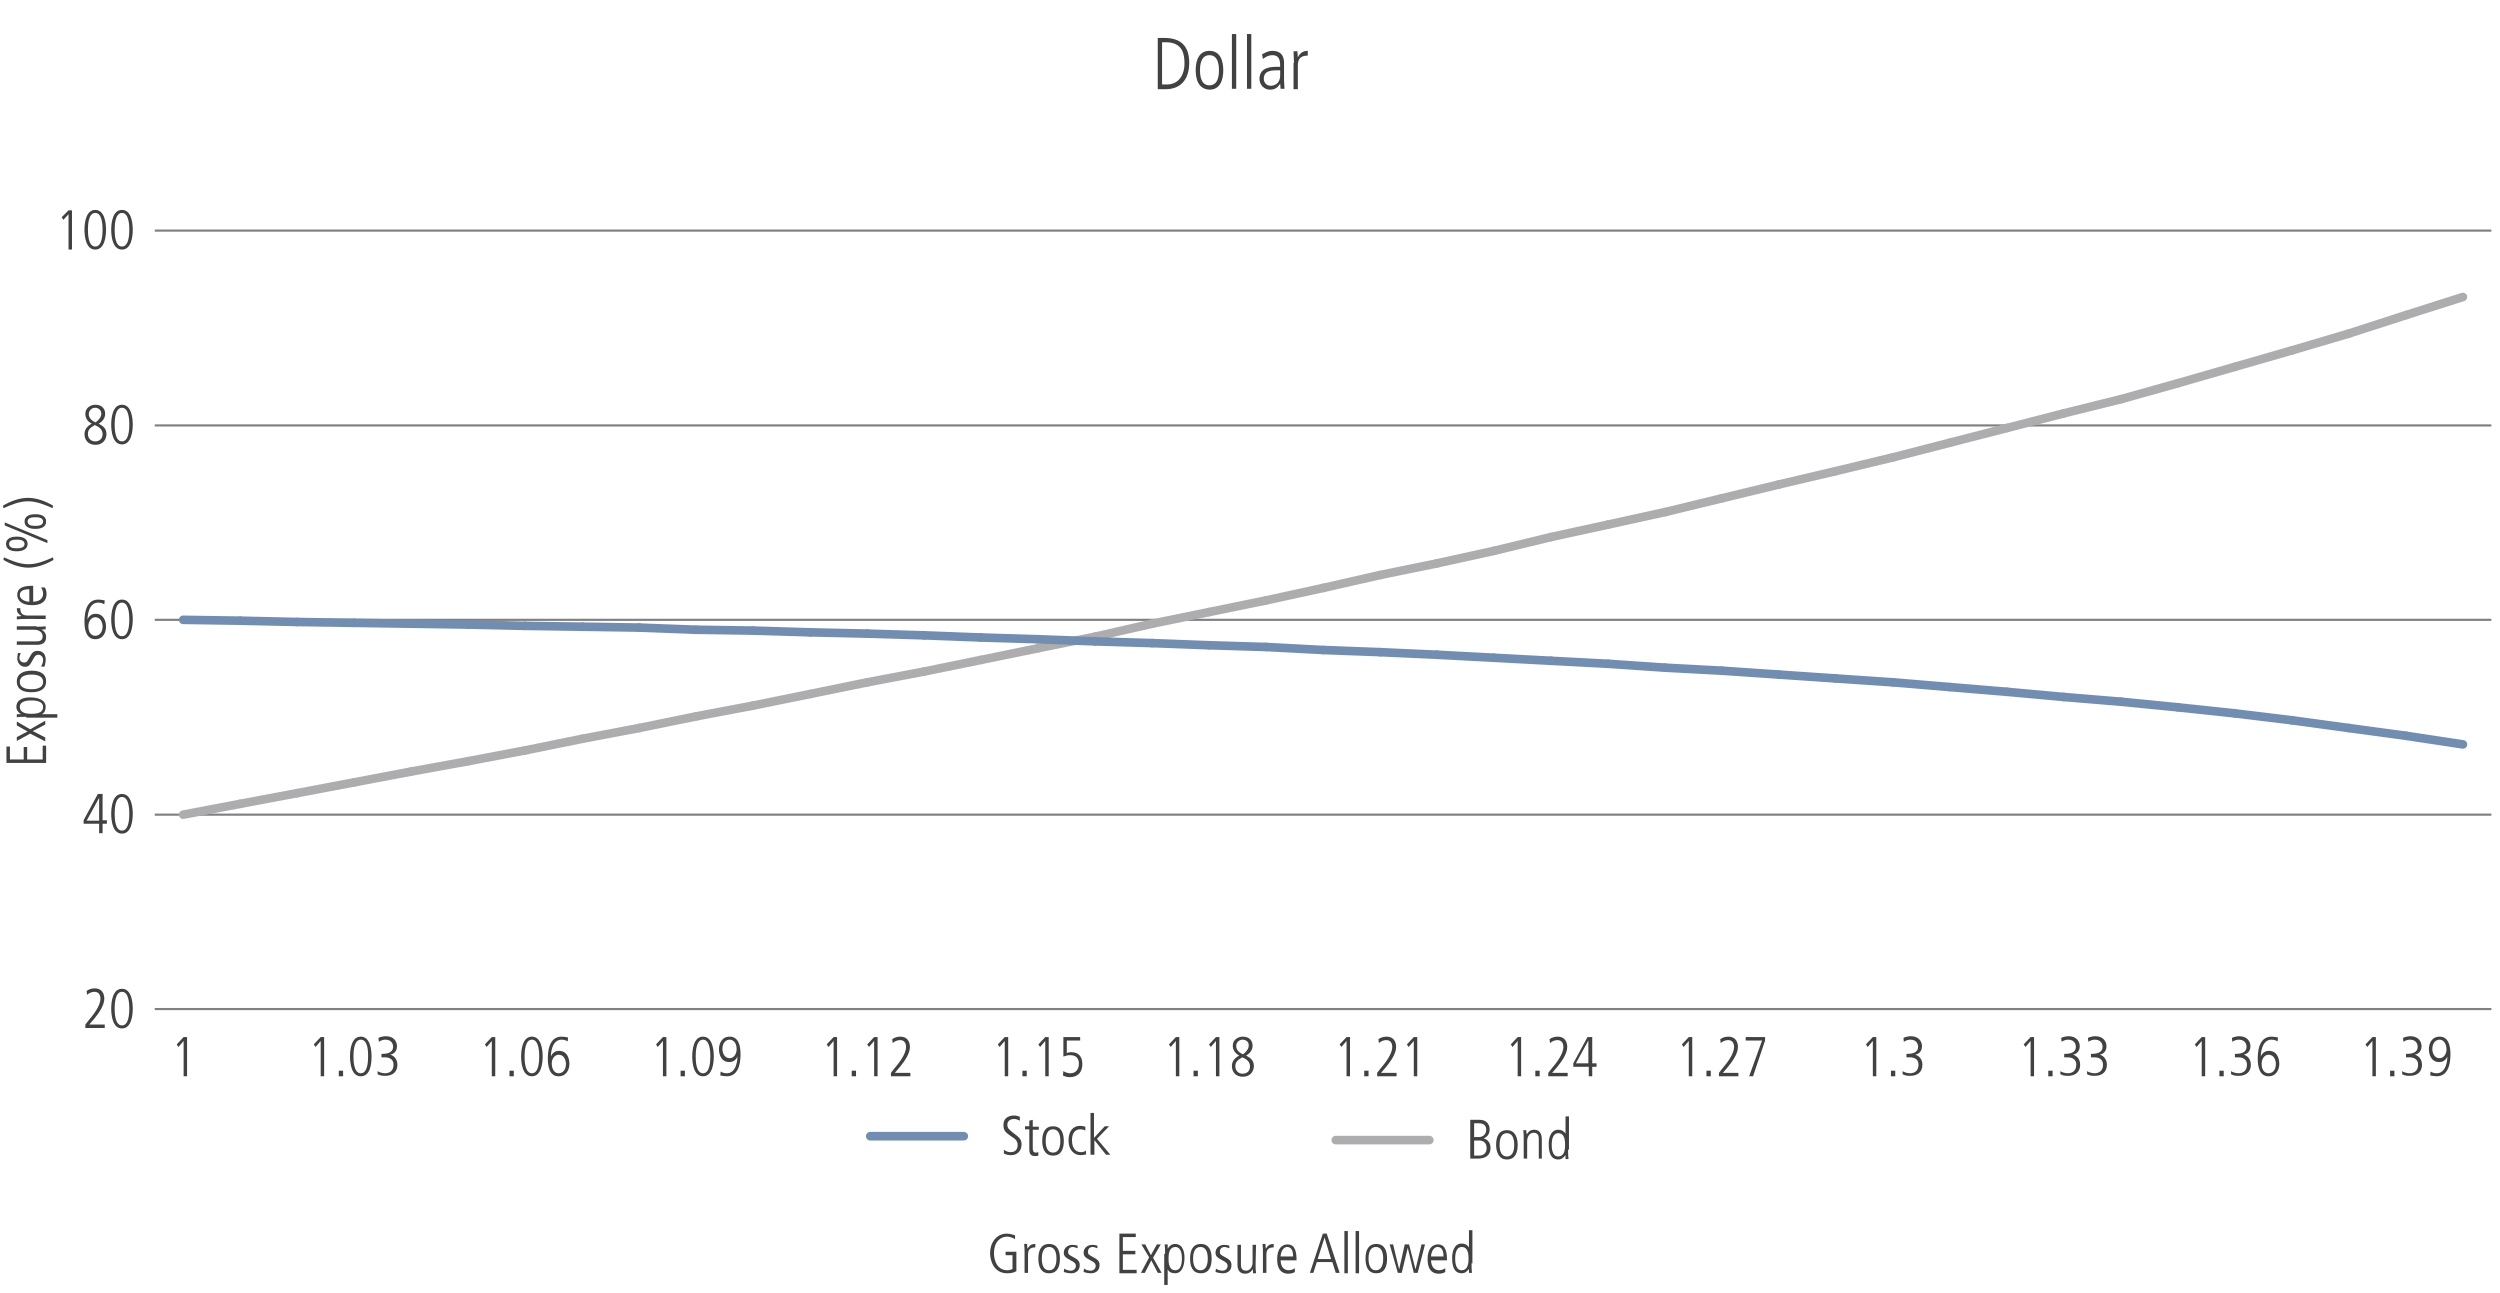 <?xml version="1.0" encoding="utf-8"?>
<!-- Generator: Adobe Illustrator 23.0.1, SVG Export Plug-In . SVG Version: 6.00 Build 0)  -->
<svg version="1.1" id="Layer_1" xmlns="http://www.w3.org/2000/svg" xmlns:xlink="http://www.w3.org/1999/xlink" x="0px" y="0px"
	 viewBox="0 0 580 300" style="enable-background:new 0 0 580 300;" xml:space="preserve">
<style type="text/css">
	.st0{fill:none;}
	.st1{enable-background:new    ;}
	.st2{fill:#414042;}
	.st3{fill:none;stroke:#808080;stroke-width:0.5;stroke-miterlimit:10;}
	.st4{fill:none;stroke:#ADADAF;stroke-width:2;stroke-linecap:round;stroke-miterlimit:10;}
	.st5{fill:none;stroke:#718DB1;stroke-width:2;stroke-linecap:round;stroke-miterlimit:10;}
</style>
<g id="Chart">
</g>
<g id="Labels">
	<g>
		<g>
			<line class="st0" x1="35.9" y1="234.1" x2="578" y2="234.1"/>
			<g>
				<g>
					<line class="st0" x1="35.9" y1="234.1" x2="35.9" y2="229.6"/>
					<line class="st0" x1="49.1" y1="234.1" x2="49.1" y2="229.6"/>
					<line class="st0" x1="62.4" y1="234.1" x2="62.4" y2="229.6"/>
					<line class="st0" x1="75.6" y1="234.1" x2="75.6" y2="229.6"/>
					<line class="st0" x1="88.8" y1="234.1" x2="88.8" y2="229.6"/>
					<line class="st0" x1="102" y1="234.1" x2="102" y2="229.6"/>
					<line class="st0" x1="115.2" y1="234.1" x2="115.2" y2="229.6"/>
					<line class="st0" x1="128.5" y1="234.1" x2="128.5" y2="229.6"/>
					<line class="st0" x1="141.7" y1="234.1" x2="141.7" y2="229.6"/>
					<line class="st0" x1="154.9" y1="234.1" x2="154.9" y2="229.6"/>
					<line class="st0" x1="168.1" y1="234.1" x2="168.1" y2="229.6"/>
					<line class="st0" x1="181.3" y1="234.1" x2="181.3" y2="229.6"/>
					<line class="st0" x1="194.6" y1="234.1" x2="194.6" y2="229.6"/>
					<line class="st0" x1="207.8" y1="234.1" x2="207.8" y2="229.6"/>
					<line class="st0" x1="221" y1="234.1" x2="221" y2="229.6"/>
					<line class="st0" x1="234.2" y1="234.1" x2="234.2" y2="229.6"/>
					<line class="st0" x1="247.5" y1="234.1" x2="247.5" y2="229.6"/>
					<line class="st0" x1="260.7" y1="234.1" x2="260.7" y2="229.6"/>
					<line class="st0" x1="273.9" y1="234.1" x2="273.9" y2="229.6"/>
					<line class="st0" x1="287.1" y1="234.1" x2="287.1" y2="229.6"/>
					<line class="st0" x1="300.3" y1="234.1" x2="300.3" y2="229.6"/>
					<line class="st0" x1="313.6" y1="234.1" x2="313.6" y2="229.6"/>
					<line class="st0" x1="326.8" y1="234.1" x2="326.8" y2="229.6"/>
					<line class="st0" x1="340" y1="234.1" x2="340" y2="229.6"/>
					<line class="st0" x1="353.2" y1="234.1" x2="353.2" y2="229.6"/>
					<line class="st0" x1="366.5" y1="234.1" x2="366.5" y2="229.6"/>
					<line class="st0" x1="379.7" y1="234.1" x2="379.7" y2="229.6"/>
					<line class="st0" x1="392.9" y1="234.1" x2="392.9" y2="229.6"/>
					<line class="st0" x1="406.1" y1="234.1" x2="406.1" y2="229.6"/>
					<line class="st0" x1="419.3" y1="234.1" x2="419.3" y2="229.6"/>
					<line class="st0" x1="432.6" y1="234.1" x2="432.6" y2="229.6"/>
					<line class="st0" x1="445.8" y1="234.1" x2="445.8" y2="229.6"/>
					<line class="st0" x1="459" y1="234.1" x2="459" y2="229.6"/>
					<line class="st0" x1="472.2" y1="234.1" x2="472.2" y2="229.6"/>
					<line class="st0" x1="485.4" y1="234.1" x2="485.4" y2="229.6"/>
					<line class="st0" x1="498.7" y1="234.1" x2="498.7" y2="229.6"/>
					<line class="st0" x1="511.9" y1="234.1" x2="511.9" y2="229.6"/>
					<line class="st0" x1="525.1" y1="234.1" x2="525.1" y2="229.6"/>
					<line class="st0" x1="538.3" y1="234.1" x2="538.3" y2="229.6"/>
					<line class="st0" x1="551.6" y1="234.1" x2="551.6" y2="229.6"/>
					<line class="st0" x1="564.8" y1="234.1" x2="564.8" y2="229.6"/>
					<line class="st0" x1="578" y1="234.1" x2="578" y2="229.6"/>
				</g>
			</g>
		</g>
		<g>
			<g>
				<g class="st1">
					<path class="st2" d="M19.8,237.7l0.7-0.9c1.1-1.3,2.8-3.4,2.8-5.1c0-0.9-0.4-1.6-1.4-1.6c-0.6,0-1.3,0.3-1.7,0.7l-0.1-0.9
						c0.4-0.3,1-0.6,1.9-0.6c1.6,0,2.2,1.2,2.2,2.4c0,1.7-1.5,3.6-2.3,4.6l-1.2,1.4h3.6v0.8h-4.5V237.7z"/>
					<path class="st2" d="M28.3,238.6c-2.2,0-2.5-3.1-2.5-4.6s0.3-4.6,2.5-4.6s2.5,3.1,2.5,4.6S30.5,238.6,28.3,238.6z M28.3,230.1
						c-1.6,0-1.7,2.8-1.7,3.9s0.1,3.9,1.7,3.9s1.7-2.8,1.7-3.9S29.9,230.1,28.3,230.1z"/>
				</g>
				<g class="st1">
					<path class="st2" d="M22.7,184.2h1.1v6.1h1v0.8h-1v2.2H23v-2.2h-3.6v-0.8L22.7,184.2z M20.1,190.4H23v-5.3h0L20.1,190.4z"/>
					<path class="st2" d="M28.3,193.4c-2.2,0-2.5-3.1-2.5-4.6s0.3-4.6,2.5-4.6s2.5,3.1,2.5,4.6S30.5,193.4,28.3,193.4z M28.3,184.9
						c-1.6,0-1.7,2.8-1.7,3.9s0.1,3.9,1.7,3.9s1.7-2.8,1.7-3.9S29.9,184.9,28.3,184.9z"/>
				</g>
				<g class="st1">
					<path class="st2" d="M24.2,140.2c-0.2-0.1-0.6-0.4-1.4-0.4c-2.4,0-2.5,3.5-2.5,3.9h0c0.5-1.2,1.5-1.3,1.9-1.3
						c1.9,0,2.4,1.8,2.4,3c0,1.2-0.6,2.9-2.5,2.9c-2.2,0-2.5-2.5-2.5-4c0-1.1,0-5.2,3.2-5.2c0.5,0,1,0.1,1.5,0.2L24.2,140.2z
						 M22.1,147.5c0.7,0,1.7-0.5,1.7-2.2c0-0.6-0.3-2.1-1.7-2.1c-0.9,0-1.6,0.9-1.6,2.1C20.5,147.1,21.5,147.5,22.1,147.5z"/>
					<path class="st2" d="M28.3,148.3c-2.2,0-2.5-3.1-2.5-4.6s0.3-4.6,2.5-4.6s2.5,3.1,2.5,4.6S30.5,148.3,28.3,148.3z M28.3,139.8
						c-1.6,0-1.7,2.8-1.7,3.9s0.1,3.9,1.7,3.9s1.7-2.8,1.7-3.9S29.9,139.8,28.3,139.8z"/>
				</g>
				<g class="st1">
					<path class="st2" d="M19.8,96c0-1.5,1.4-2.1,2.3-2.1c1.8,0,2.3,1.2,2.3,2.1c0,1.3-1,2-1.5,2.3c0.7,0.4,1.8,0.9,1.8,2.4
						c0,1-0.6,2.5-2.6,2.5c-1.6,0-2.5-1.1-2.5-2.5c0-1.6,1.5-2.3,1.7-2.4C20.3,97.8,19.8,97,19.8,96z M22,98.6l-0.3,0.2
						c-1.3,0.7-1.3,1.5-1.3,1.9c0,0.9,0.6,1.7,1.7,1.7c0.6,0,1.7-0.3,1.7-1.7C23.8,99.5,22.8,99,22,98.6z M22.1,94.6
						c-0.8,0-1.5,0.6-1.5,1.5c0,0.8,0.6,1.5,1.6,1.9c0.9-0.7,1.3-1.4,1.3-2C23.5,95.1,22.8,94.6,22.1,94.6z"/>
					<path class="st2" d="M28.3,103.1c-2.2,0-2.5-3.1-2.5-4.6s0.3-4.6,2.5-4.6s2.5,3.1,2.5,4.6S30.5,103.1,28.3,103.1z M28.3,94.6
						c-1.6,0-1.7,2.8-1.7,3.9s0.1,3.9,1.7,3.9s1.7-2.8,1.7-3.9S29.9,94.6,28.3,94.6z"/>
				</g>
				<g class="st1">
					<path class="st2" d="M15.9,48.8h0.8v9.1h-0.8v-8.2L14.7,51l-0.4-0.6L15.9,48.8z"/>
					<path class="st2" d="M22.1,57.9c-2.2,0-2.5-3.1-2.5-4.6s0.3-4.6,2.5-4.6s2.5,3.1,2.5,4.6S24.3,57.9,22.1,57.9z M22.1,49.4
						c-1.6,0-1.7,2.8-1.7,3.9s0.1,3.9,1.7,3.9s1.7-2.8,1.7-3.9S23.7,49.4,22.1,49.4z"/>
					<path class="st2" d="M28.3,57.9c-2.2,0-2.5-3.1-2.5-4.6s0.3-4.6,2.5-4.6s2.5,3.1,2.5,4.6S30.5,57.9,28.3,57.9z M28.3,49.4
						c-1.6,0-1.7,2.8-1.7,3.9s0.1,3.9,1.7,3.9s1.7-2.8,1.7-3.9S29.9,49.4,28.3,49.4z"/>
				</g>
			</g>
			<line class="st0" x1="35.9" y1="234.1" x2="35.9" y2="53.5"/>
			<g>
				<g>
					<line class="st3" x1="35.9" y1="234.1" x2="578" y2="234.1"/>
					<line class="st3" x1="35.9" y1="189" x2="578" y2="189"/>
					<line class="st3" x1="35.9" y1="143.8" x2="578" y2="143.8"/>
					<line class="st3" x1="35.9" y1="98.7" x2="578" y2="98.7"/>
					<line class="st3" x1="35.9" y1="53.5" x2="578" y2="53.5"/>
				</g>
			</g>
		</g>
		<g>
			<g>
				<line class="st4" x1="309.9" y1="264.5" x2="331.6" y2="264.5"/>
				<g>
					<line class="st4" x1="55.7" y1="186.5" x2="42.5" y2="189"/>
					<line class="st4" x1="69" y1="184" x2="55.7" y2="186.5"/>
					<line class="st4" x1="82.2" y1="181.5" x2="69" y2="184"/>
					<line class="st4" x1="95.4" y1="179" x2="82.2" y2="181.5"/>
					<line class="st4" x1="108.6" y1="176.6" x2="95.4" y2="179"/>
					<line class="st4" x1="121.8" y1="174.1" x2="108.6" y2="176.6"/>
					<line class="st4" x1="135.1" y1="171.4" x2="121.8" y2="174.1"/>
					<line class="st4" x1="148.3" y1="168.9" x2="135.1" y2="171.4"/>
					<line class="st4" x1="161.5" y1="166.2" x2="148.3" y2="168.9"/>
					<line class="st4" x1="174.7" y1="163.7" x2="161.5" y2="166.2"/>
					<line class="st4" x1="188" y1="161" x2="174.7" y2="163.7"/>
					<line class="st4" x1="201.2" y1="158.3" x2="188" y2="161"/>
					<line class="st4" x1="214.4" y1="155.8" x2="201.2" y2="158.3"/>
					<line class="st4" x1="227.6" y1="153.1" x2="214.4" y2="155.8"/>
					<line class="st4" x1="240.8" y1="150.4" x2="227.6" y2="153.1"/>
					<line class="st4" x1="254.1" y1="147.7" x2="240.8" y2="150.4"/>
					<line class="st4" x1="267.3" y1="144.7" x2="254.1" y2="147.7"/>
					<line class="st4" x1="280.5" y1="142" x2="267.3" y2="144.7"/>
					<line class="st4" x1="293.7" y1="139.3" x2="280.5" y2="142"/>
					<line class="st4" x1="307" y1="136.4" x2="293.7" y2="139.3"/>
					<line class="st4" x1="320.2" y1="133.4" x2="307" y2="136.4"/>
					<line class="st4" x1="333.4" y1="130.7" x2="320.2" y2="133.4"/>
					<line class="st4" x1="346.6" y1="127.8" x2="333.4" y2="130.7"/>
					<line class="st4" x1="359.8" y1="124.6" x2="346.6" y2="127.8"/>
					<line class="st4" x1="373.1" y1="121.7" x2="359.8" y2="124.6"/>
					<line class="st4" x1="386.3" y1="118.8" x2="373.1" y2="121.7"/>
					<line class="st4" x1="399.5" y1="115.6" x2="386.3" y2="118.8"/>
					<line class="st4" x1="412.7" y1="112.4" x2="399.5" y2="115.6"/>
					<line class="st4" x1="425.9" y1="109.3" x2="412.7" y2="112.4"/>
					<line class="st4" x1="439.2" y1="106.1" x2="425.9" y2="109.3"/>
					<line class="st4" x1="452.4" y1="102.7" x2="439.2" y2="106.1"/>
					<line class="st4" x1="465.6" y1="99.3" x2="452.4" y2="102.7"/>
					<line class="st4" x1="478.8" y1="95.9" x2="465.6" y2="99.3"/>
					<line class="st4" x1="492.1" y1="92.6" x2="478.8" y2="95.9"/>
					<line class="st4" x1="505.3" y1="88.9" x2="492.1" y2="92.6"/>
					<line class="st4" x1="518.5" y1="85.1" x2="505.3" y2="88.9"/>
					<line class="st4" x1="531.7" y1="81.3" x2="518.5" y2="85.1"/>
					<line class="st4" x1="544.9" y1="77.4" x2="531.7" y2="81.3"/>
					<line class="st4" x1="558.2" y1="73.1" x2="544.9" y2="77.4"/>
					<line class="st4" x1="571.4" y1="68.9" x2="558.2" y2="73.1"/>
				</g>
			</g>
			<g>
				<line class="st5" x1="201.9" y1="263.6" x2="223.6" y2="263.6"/>
				<g>
					<line class="st5" x1="55.7" y1="144" x2="42.5" y2="143.8"/>
					<line class="st5" x1="69" y1="144.3" x2="55.7" y2="144"/>
					<line class="st5" x1="82.2" y1="144.5" x2="69" y2="144.3"/>
					<line class="st5" x1="95.4" y1="144.7" x2="82.2" y2="144.5"/>
					<line class="st5" x1="108.6" y1="144.9" x2="95.4" y2="144.7"/>
					<line class="st5" x1="121.8" y1="145.2" x2="108.6" y2="144.9"/>
					<line class="st5" x1="135.1" y1="145.4" x2="121.8" y2="145.2"/>
					<line class="st5" x1="148.3" y1="145.6" x2="135.1" y2="145.4"/>
					<line class="st5" x1="161.5" y1="146.1" x2="148.3" y2="145.6"/>
					<line class="st5" x1="174.7" y1="146.3" x2="161.5" y2="146.1"/>
					<line class="st5" x1="188" y1="146.7" x2="174.7" y2="146.3"/>
					<line class="st5" x1="201.2" y1="147" x2="188" y2="146.7"/>
					<line class="st5" x1="214.4" y1="147.4" x2="201.2" y2="147"/>
					<line class="st5" x1="227.6" y1="147.9" x2="214.4" y2="147.4"/>
					<line class="st5" x1="240.8" y1="148.3" x2="227.6" y2="147.9"/>
					<line class="st5" x1="254.1" y1="148.8" x2="240.8" y2="148.3"/>
					<line class="st5" x1="267.3" y1="149.2" x2="254.1" y2="148.8"/>
					<line class="st5" x1="280.5" y1="149.7" x2="267.3" y2="149.2"/>
					<line class="st5" x1="293.7" y1="150.1" x2="280.5" y2="149.7"/>
					<line class="st5" x1="307" y1="150.8" x2="293.7" y2="150.1"/>
					<line class="st5" x1="320.2" y1="151.3" x2="307" y2="150.8"/>
					<line class="st5" x1="333.4" y1="151.9" x2="320.2" y2="151.3"/>
					<line class="st5" x1="346.6" y1="152.6" x2="333.4" y2="151.9"/>
					<line class="st5" x1="359.8" y1="153.3" x2="346.6" y2="152.6"/>
					<line class="st5" x1="373.1" y1="154" x2="359.8" y2="153.3"/>
					<line class="st5" x1="386.3" y1="154.9" x2="373.1" y2="154"/>
					<line class="st5" x1="399.5" y1="155.6" x2="386.3" y2="154.9"/>
					<line class="st5" x1="412.7" y1="156.5" x2="399.5" y2="155.6"/>
					<line class="st5" x1="425.9" y1="157.4" x2="412.7" y2="156.5"/>
					<line class="st5" x1="439.2" y1="158.3" x2="425.9" y2="157.4"/>
					<line class="st5" x1="452.4" y1="159.4" x2="439.2" y2="158.3"/>
					<line class="st5" x1="465.6" y1="160.5" x2="452.4" y2="159.4"/>
					<line class="st5" x1="478.8" y1="161.7" x2="465.6" y2="160.5"/>
					<line class="st5" x1="492.1" y1="162.8" x2="478.8" y2="161.7"/>
					<line class="st5" x1="505.3" y1="164.1" x2="492.1" y2="162.8"/>
					<line class="st5" x1="518.5" y1="165.5" x2="505.3" y2="164.1"/>
					<line class="st5" x1="531.7" y1="167.1" x2="518.5" y2="165.5"/>
					<line class="st5" x1="544.9" y1="168.9" x2="531.7" y2="167.1"/>
					<line class="st5" x1="558.2" y1="170.7" x2="544.9" y2="168.9"/>
					<line class="st5" x1="571.4" y1="172.7" x2="558.2" y2="170.7"/>
				</g>
			</g>
		</g>
		<g>
			<g class="st1">
				<path class="st2" d="M341.2,259.8h2.1c1.6,0,2.3,1.1,2.3,2.2c0,1.4-0.9,1.9-1.4,2.1v0c0.8,0.2,1.6,0.9,1.6,2.2
					c0,2.5-2.4,2.5-3.1,2.5h-1.6V259.8z M342,263.8h1.1c0.9,0,1.7-0.6,1.7-1.7c0-0.9-0.5-1.5-1.7-1.5H342V263.8z M342,268.1h1.1
					c1.8,0,1.8-1.5,1.8-1.7c0-1.1-0.6-1.8-1.7-1.8H342V268.1z"/>
				<path class="st2" d="M347.1,265.6c0-1.7,0.5-3.4,2.5-3.4c1.9,0,2.5,1.7,2.5,3.4s-0.5,3.4-2.5,3.4
					C347.7,269,347.1,267.2,347.1,265.6z M351.3,265.6c0-0.5,0-2.7-1.7-2.7c-1.7,0-1.7,2.2-1.7,2.7c0,0.5,0,2.7,1.7,2.7
					C351.3,268.3,351.3,266.1,351.3,265.6z"/>
				<path class="st2" d="M353.5,264.3c0-0.7,0-1.4-0.1-2.1h0.7c0,0.3,0,0.5,0.1,1h0c0.2-0.3,0.6-1.1,1.7-1.1c1.8,0,1.8,1.8,1.8,2.3
					v4.4H357v-4.5c0-0.5,0-1.5-1.2-1.5c-0.9,0-1.5,0.9-1.5,1.9v4.1h-0.8V264.3z"/>
				<path class="st2" d="M363.8,266.7c0,1,0,1.6,0.1,2.2h-0.7V268h0c-0.5,0.6-0.9,1-1.7,1c-2.2,0-2.2-2.7-2.2-3.7
					c0-1.3,0.5-3.2,2.2-3.2c0.8,0,1.3,0.3,1.7,0.9h0v-4h0.8V266.7z M361.5,268.3c1.3,0,1.6-1.3,1.6-2.6c0-0.9,0-2.8-1.6-2.8
					c-1.1,0-1.5,1.2-1.5,2.7C360,266.1,360,268.3,361.5,268.3z"/>
			</g>
			<g class="st1">
				<path class="st2" d="M232.9,266.7c0.6,0.6,1.4,0.6,1.6,0.6c1.5,0,1.6-1.3,1.6-1.6c0-1.1-0.6-1.5-1.7-2.2
					c-1.3-0.9-1.6-1.4-1.6-2.5c0-2,1.8-2.2,2.4-2.2c0.7,0,1.2,0.2,1.4,0.3l0,0.9c-0.4-0.2-0.8-0.4-1.4-0.4c-0.5,0-1.5,0.3-1.5,1.3
					c0,0.9,0.5,1.2,1.2,1.8c1.6,1.2,2.1,1.6,2.1,2.8c0,1.5-1,2.5-2.4,2.5c-0.6,0-1.2-0.1-1.7-0.4L232.9,266.7z"/>
				<path class="st2" d="M239.6,259.8v1.6h1.4v0.7h-1.4v4.3c0,0.5,0.1,1,0.7,1c0.4,0,0.5-0.1,0.6-0.1v0.8c-0.2,0.1-0.5,0.1-0.9,0.1
					c-1,0-1.2-0.8-1.2-1.5V262h-1v-0.7h1V260L239.6,259.8z"/>
				<path class="st2" d="M241.8,264.7c0-1.7,0.5-3.4,2.5-3.4s2.5,1.7,2.5,3.4s-0.5,3.4-2.5,3.4S241.8,266.3,241.8,264.7z M246,264.7
					c0-0.5,0-2.7-1.7-2.7s-1.7,2.2-1.7,2.7c0,0.5,0,2.7,1.7,2.7S246,265.2,246,264.7z"/>
				<path class="st2" d="M251.8,262.3c-0.3-0.2-0.8-0.3-1.2-0.3c-1,0-1.9,0.7-1.9,2.5c0,2.4,1.3,2.8,2.1,2.8c0.3,0,0.9-0.1,1.1-0.4
					l0.1,0.9c-0.3,0.1-0.8,0.2-1.3,0.2c-1.4,0-2.8-1.1-2.8-3.4c0-2,0.9-3.4,2.7-3.4c0.5,0,0.9,0.1,1.2,0.2L251.8,262.3z"/>
				<path class="st2" d="M253,258.2h0.8v5.8l2.5-2.7h1l-2.8,2.9l3.1,3.7h-1l-2.7-3.4h0v3.4H253V258.2z"/>
			</g>
		</g>
		<g>
			<g class="st1">
				<path class="st2" d="M550.4,240.6h0.8v9.1h-0.8v-8.2l-1.2,1.4l-0.4-0.6L550.4,240.6z"/>
				<path class="st2" d="M554.5,248.4h1v1.3h-1V248.4z"/>
				<path class="st2" d="M557.3,248.5c0.2,0.2,1.1,0.5,1.7,0.5c1,0,2-0.5,2-2c0-1.2-0.9-1.7-2-1.7h-0.8v-0.8c1.3,0,2.7-0.2,2.7-1.7
					c0-0.2-0.1-1.6-1.8-1.6c-0.4,0-0.9,0.1-1.5,0.5l-0.1-0.9c0.3-0.2,1.2-0.4,1.7-0.4c2,0,2.6,1.4,2.6,2.3c0,1.1-0.6,1.8-1.6,2v0
					c0.7,0.1,1.7,0.9,1.7,2.3c0,1.7-1.1,2.6-2.9,2.6c-0.9,0-1.4-0.2-1.7-0.4L557.3,248.5z"/>
				<path class="st2" d="M563.9,248.6c0.2,0.1,0.6,0.4,1.4,0.4c2.4,0,2.5-3.5,2.5-3.9h0c-0.5,1.2-1.5,1.3-1.9,1.3
					c-1.9,0-2.4-1.8-2.4-3c0-1.2,0.6-2.9,2.5-2.9c2.2,0,2.5,2.5,2.5,4c0,1.1,0,5.2-3.2,5.2c-0.5,0-1-0.1-1.5-0.2L563.9,248.6z
					 M566,241.2c-0.7,0-1.7,0.5-1.7,2.2c0,0.6,0.3,2.1,1.7,2.1c0.9,0,1.6-0.9,1.6-2.1C567.5,241.7,566.6,241.2,566,241.2z"/>
			</g>
			<g class="st1">
				<path class="st2" d="M510.8,240.6h0.8v9.1h-0.8v-8.2l-1.2,1.4l-0.4-0.6L510.8,240.6z"/>
				<path class="st2" d="M514.9,248.4h1v1.3h-1V248.4z"/>
				<path class="st2" d="M517.6,248.5c0.2,0.2,1.1,0.5,1.7,0.5c1,0,2-0.5,2-2c0-1.2-0.9-1.7-2-1.7h-0.8v-0.8c1.3,0,2.7-0.2,2.7-1.7
					c0-0.2-0.1-1.6-1.8-1.6c-0.4,0-0.9,0.1-1.5,0.5l-0.1-0.9c0.3-0.2,1.2-0.4,1.7-0.4c2,0,2.6,1.4,2.6,2.3c0,1.1-0.6,1.8-1.6,2v0
					c0.7,0.1,1.7,0.9,1.7,2.3c0,1.7-1.1,2.6-2.9,2.6c-0.9,0-1.4-0.2-1.7-0.4L517.6,248.5z"/>
				<path class="st2" d="M528.4,241.6c-0.2-0.1-0.6-0.4-1.4-0.4c-2.4,0-2.5,3.5-2.5,3.9h0c0.5-1.2,1.5-1.3,1.9-1.3
					c1.9,0,2.4,1.8,2.4,3c0,1.2-0.6,2.9-2.5,2.9c-2.2,0-2.5-2.5-2.5-4c0-1.1,0-5.2,3.2-5.2c0.5,0,1,0.1,1.5,0.2L528.4,241.6z
					 M526.3,249c0.7,0,1.7-0.5,1.7-2.2c0-0.6-0.3-2.1-1.7-2.1c-0.9,0-1.6,0.9-1.6,2.1C524.7,248.6,525.7,249,526.3,249z"/>
			</g>
			<g class="st1">
				<path class="st2" d="M471.1,240.6h0.8v9.1h-0.8v-8.2l-1.2,1.4l-0.4-0.6L471.1,240.6z"/>
				<path class="st2" d="M475.2,248.4h1v1.3h-1V248.4z"/>
				<path class="st2" d="M478,248.5c0.2,0.2,1.1,0.5,1.7,0.5c1,0,2-0.5,2-2c0-1.2-0.9-1.7-2-1.7h-0.8v-0.8c1.3,0,2.7-0.2,2.7-1.7
					c0-0.2-0.1-1.6-1.8-1.6c-0.4,0-0.9,0.1-1.5,0.5l-0.1-0.9c0.3-0.2,1.2-0.4,1.7-0.4c2,0,2.6,1.4,2.6,2.3c0,1.1-0.6,1.8-1.6,2v0
					c0.7,0.1,1.7,0.9,1.7,2.3c0,1.7-1.1,2.6-2.9,2.6c-0.9,0-1.4-0.2-1.7-0.4L478,248.5z"/>
				<path class="st2" d="M484.2,248.5c0.2,0.2,1.1,0.5,1.7,0.5c1,0,2-0.5,2-2c0-1.2-0.9-1.7-2-1.7h-0.8v-0.8c1.3,0,2.7-0.2,2.7-1.7
					c0-0.2-0.1-1.6-1.8-1.6c-0.4,0-0.9,0.1-1.5,0.5l-0.1-0.9c0.3-0.2,1.2-0.4,1.7-0.4c2,0,2.6,1.4,2.6,2.3c0,1.1-0.6,1.8-1.6,2v0
					c0.7,0.1,1.7,0.9,1.7,2.3c0,1.7-1.1,2.6-2.9,2.6c-0.9,0-1.4-0.2-1.7-0.4L484.2,248.5z"/>
			</g>
			<g class="st1">
				<path class="st2" d="M434.5,240.6h0.8v9.1h-0.8v-8.2l-1.2,1.4l-0.4-0.6L434.5,240.6z"/>
				<path class="st2" d="M438.7,248.4h1v1.3h-1V248.4z"/>
				<path class="st2" d="M441.4,248.5c0.2,0.2,1.1,0.5,1.7,0.5c1,0,2-0.5,2-2c0-1.2-0.9-1.7-2-1.7h-0.8v-0.8c1.3,0,2.7-0.2,2.7-1.7
					c0-0.2-0.1-1.6-1.8-1.6c-0.4,0-0.9,0.1-1.5,0.5l-0.1-0.9c0.3-0.2,1.2-0.4,1.7-0.4c2,0,2.6,1.4,2.6,2.3c0,1.1-0.6,1.8-1.6,2v0
					c0.7,0.1,1.7,0.9,1.7,2.3c0,1.7-1.1,2.6-2.9,2.6c-0.9,0-1.4-0.2-1.7-0.4L441.4,248.5z"/>
			</g>
			<g class="st1">
				<path class="st2" d="M391.8,240.6h0.8v9.1h-0.8v-8.2l-1.2,1.4l-0.4-0.6L391.8,240.6z"/>
				<path class="st2" d="M395.9,248.4h1v1.3h-1V248.4z"/>
				<path class="st2" d="M398.8,248.9l0.7-0.9c1.1-1.3,2.8-3.4,2.8-5.1c0-0.9-0.4-1.6-1.4-1.6c-0.6,0-1.3,0.3-1.7,0.7l-0.1-0.9
					c0.4-0.3,1-0.6,1.9-0.6c1.6,0,2.2,1.2,2.2,2.4c0,1.7-1.5,3.6-2.3,4.6l-1.2,1.4h3.6v0.8h-4.5V248.9z"/>
				<path class="st2" d="M405,240.6h4.5v0.8l-2.8,8.3h-0.9l3-8.3H405V240.6z"/>
			</g>
			<g class="st1">
				<path class="st2" d="M352.1,240.6h0.8v9.1h-0.8v-8.2l-1.2,1.4l-0.4-0.6L352.1,240.6z"/>
				<path class="st2" d="M356.2,248.4h1v1.3h-1V248.4z"/>
				<path class="st2" d="M359.2,248.9l0.7-0.9c1.1-1.3,2.8-3.4,2.8-5.1c0-0.9-0.4-1.6-1.4-1.6c-0.6,0-1.3,0.3-1.7,0.7l-0.1-0.9
					c0.4-0.3,1-0.6,1.9-0.6c1.6,0,2.2,1.2,2.2,2.4c0,1.7-1.5,3.6-2.3,4.6l-1.2,1.4h3.6v0.8h-4.5V248.9z"/>
				<path class="st2" d="M368.3,240.6h1.1v6.1h1v0.8h-1v2.2h-0.8v-2.2h-3.6v-0.8L368.3,240.6z M365.6,246.7h2.9v-5.3h0L365.6,246.7z
					"/>
			</g>
			<g class="st1">
				<path class="st2" d="M312.4,240.6h0.8v9.1h-0.8v-8.2l-1.2,1.4l-0.4-0.6L312.4,240.6z"/>
				<path class="st2" d="M316.5,248.4h1v1.3h-1V248.4z"/>
				<path class="st2" d="M319.5,248.9l0.7-0.9c1.1-1.3,2.8-3.4,2.8-5.1c0-0.9-0.4-1.6-1.4-1.6c-0.6,0-1.3,0.3-1.7,0.7l-0.1-0.9
					c0.4-0.3,1-0.6,1.9-0.6c1.6,0,2.2,1.2,2.2,2.4c0,1.7-1.5,3.6-2.3,4.6l-1.2,1.4h3.6v0.8h-4.5V248.9z"/>
				<path class="st2" d="M328,240.6h0.8v9.1H328v-8.2l-1.2,1.4l-0.4-0.6L328,240.6z"/>
			</g>
			<g class="st1">
				<path class="st2" d="M272.8,240.6h0.8v9.1h-0.8v-8.2l-1.2,1.4l-0.4-0.6L272.8,240.6z"/>
				<path class="st2" d="M276.9,248.4h1v1.3h-1V248.4z"/>
				<path class="st2" d="M282.1,240.6h0.8v9.1h-0.8v-8.2l-1.2,1.4l-0.4-0.6L282.1,240.6z"/>
				<path class="st2" d="M286,242.6c0-1.5,1.4-2.1,2.3-2.1c1.8,0,2.3,1.2,2.3,2.1c0,1.3-1,2-1.5,2.3c0.7,0.4,1.8,0.9,1.8,2.4
					c0,1-0.6,2.5-2.6,2.5c-1.6,0-2.5-1.1-2.5-2.5c0-1.6,1.5-2.3,1.7-2.4C286.6,244.4,286,243.6,286,242.6z M288.2,245.3l-0.3,0.2
					c-1.3,0.7-1.3,1.5-1.3,1.9c0,0.9,0.6,1.7,1.7,1.7c0.6,0,1.7-0.3,1.7-1.7C290,246.2,289,245.6,288.2,245.3z M288.3,241.2
					c-0.8,0-1.5,0.6-1.5,1.5c0,0.8,0.6,1.5,1.6,1.9c0.9-0.7,1.3-1.4,1.3-2C289.8,241.8,289.1,241.2,288.3,241.2z"/>
			</g>
			<g class="st1">
				<path class="st2" d="M233.1,240.6h0.8v9.1h-0.8v-8.2l-1.2,1.4l-0.4-0.6L233.1,240.6z"/>
				<path class="st2" d="M237.2,248.4h1v1.3h-1V248.4z"/>
				<path class="st2" d="M242.5,240.6h0.8v9.1h-0.8v-8.2l-1.2,1.4l-0.4-0.6L242.5,240.6z"/>
				<path class="st2" d="M246.7,248.5c0.6,0.4,1.3,0.5,1.6,0.5c1.5,0,2-1.2,2-2.2c0-1.1-0.5-2-2-2c-0.7,0-0.9,0.1-1.5,0.3
					c0,0,0,0-0.1,0v-4.5h3.9v0.8h-3.1v2.9c0.2-0.1,0.6-0.2,1-0.2c2,0,2.6,1.3,2.6,2.8c0,1.7-0.9,3-2.9,3c-0.8,0-1.2-0.2-1.6-0.4
					L246.7,248.5z"/>
			</g>
			<g class="st1">
				<path class="st2" d="M193.4,240.6h0.8v9.1h-0.8v-8.2l-1.2,1.4l-0.4-0.6L193.4,240.6z"/>
				<path class="st2" d="M197.6,248.4h1v1.3h-1V248.4z"/>
				<path class="st2" d="M202.8,240.6h0.8v9.1h-0.8v-8.2l-1.2,1.4l-0.4-0.6L202.8,240.6z"/>
				<path class="st2" d="M206.7,248.9l0.7-0.9c1.1-1.3,2.8-3.4,2.8-5.1c0-0.9-0.4-1.6-1.4-1.6c-0.6,0-1.3,0.3-1.7,0.7l-0.1-0.9
					c0.4-0.3,1-0.6,1.9-0.6c1.6,0,2.2,1.2,2.2,2.4c0,1.7-1.5,3.6-2.3,4.6l-1.2,1.4h3.6v0.8h-4.5V248.9z"/>
			</g>
			<g class="st1">
				<path class="st2" d="M153.8,240.6h0.8v9.1h-0.8v-8.2l-1.2,1.4l-0.4-0.6L153.8,240.6z"/>
				<path class="st2" d="M157.9,248.4h1v1.3h-1V248.4z"/>
				<path class="st2" d="M163.1,249.7c-2.2,0-2.5-3.1-2.5-4.6s0.3-4.6,2.5-4.6s2.5,3.1,2.5,4.6S165.3,249.7,163.1,249.7z
					 M163.1,241.2c-1.6,0-1.7,2.8-1.7,3.9s0.1,3.9,1.7,3.9s1.7-2.8,1.7-3.9S164.7,241.2,163.1,241.2z"/>
				<path class="st2" d="M167.2,248.6c0.2,0.1,0.6,0.4,1.4,0.4c2.4,0,2.5-3.5,2.5-3.9h0c-0.5,1.2-1.5,1.3-1.9,1.3
					c-1.9,0-2.4-1.8-2.4-3c0-1.2,0.6-2.9,2.5-2.9c2.2,0,2.5,2.5,2.5,4c0,1.1,0,5.2-3.2,5.2c-0.5,0-1-0.1-1.5-0.2L167.2,248.6z
					 M169.3,241.2c-0.7,0-1.7,0.5-1.7,2.2c0,0.6,0.3,2.1,1.7,2.1c0.9,0,1.6-0.9,1.6-2.1C170.9,241.7,169.9,241.2,169.3,241.2z"/>
			</g>
			<g class="st1">
				<path class="st2" d="M114.1,240.6h0.8v9.1h-0.8v-8.2l-1.2,1.4l-0.4-0.6L114.1,240.6z"/>
				<path class="st2" d="M118.2,248.4h1v1.3h-1V248.4z"/>
				<path class="st2" d="M123.4,249.7c-2.2,0-2.5-3.1-2.5-4.6s0.3-4.6,2.5-4.6s2.5,3.1,2.5,4.6S125.6,249.7,123.4,249.7z
					 M123.4,241.2c-1.6,0-1.7,2.8-1.7,3.9s0.1,3.9,1.7,3.9s1.7-2.8,1.7-3.9S125,241.2,123.4,241.2z"/>
				<path class="st2" d="M131.7,241.6c-0.2-0.1-0.6-0.4-1.4-0.4c-2.4,0-2.5,3.5-2.5,3.9h0c0.5-1.2,1.5-1.3,1.9-1.3
					c1.9,0,2.4,1.8,2.4,3c0,1.2-0.6,2.9-2.5,2.9c-2.2,0-2.5-2.5-2.5-4c0-1.1,0-5.2,3.2-5.2c0.5,0,1,0.1,1.5,0.2L131.7,241.6z
					 M129.6,249c0.7,0,1.7-0.5,1.7-2.2c0-0.6-0.3-2.1-1.7-2.1c-0.9,0-1.6,0.9-1.6,2.1C128.1,248.6,129,249,129.6,249z"/>
			</g>
			<g class="st1">
				<path class="st2" d="M74.4,240.6h0.8v9.1h-0.8v-8.2l-1.2,1.4l-0.4-0.6L74.4,240.6z"/>
				<path class="st2" d="M78.6,248.4h1v1.3h-1V248.4z"/>
				<path class="st2" d="M83.7,249.7c-2.2,0-2.5-3.1-2.5-4.6s0.3-4.6,2.5-4.6s2.5,3.1,2.5,4.6S86,249.7,83.7,249.7z M83.7,241.2
					c-1.6,0-1.7,2.8-1.7,3.9s0.1,3.9,1.7,3.9s1.7-2.8,1.7-3.9S85.4,241.2,83.7,241.2z"/>
				<path class="st2" d="M87.6,248.5c0.2,0.2,1.1,0.5,1.7,0.5c1,0,2-0.5,2-2c0-1.2-0.9-1.7-2-1.7h-0.8v-0.8c1.3,0,2.7-0.2,2.7-1.7
					c0-0.2-0.1-1.6-1.8-1.6c-0.4,0-0.9,0.1-1.5,0.5l-0.1-0.9c0.3-0.2,1.2-0.4,1.7-0.4c2,0,2.6,1.4,2.6,2.3c0,1.1-0.6,1.8-1.6,2v0
					c0.7,0.1,1.7,0.9,1.7,2.3c0,1.7-1.1,2.6-2.9,2.6c-0.9,0-1.4-0.2-1.7-0.4L87.6,248.5z"/>
			</g>
			<g class="st1">
				<path class="st2" d="M42.6,240.6h0.8v9.1h-0.8v-8.2l-1.2,1.4l-0.4-0.6L42.6,240.6z"/>
			</g>
		</g>
	</g>
	<g>
		<g>
			<path class="st2" d="M233.4,290.4h2.4v4.5c-0.6,0.4-1.4,0.5-2.1,0.5c-3.2,0-4-3-4-4.7c0-2.3,1.4-4.5,3.9-4.5
				c0.7,0,1.6,0.3,1.9,0.4v0.9c-0.4-0.3-1.2-0.6-1.9-0.6c-1.3,0-3,1-3,3.9c0,1.7,0.8,3.9,3.1,3.9c0.5,0,0.8-0.1,1.2-0.3v-3.2h-1.6
				v-0.8H233.4z"/>
			<path class="st2" d="M237.7,290.7c0-0.7,0-1.4-0.1-2.1h0.7c0,0.4,0,0.8,0.1,1.1l0,0c0.5-0.9,1-1.1,1.8-1.1v0.8
				c-1.2,0-1.7,0.5-1.7,1.7v4.2h-0.8V290.7z"/>
			<path class="st2" d="M240.9,292c0-1.7,0.5-3.4,2.5-3.4s2.5,1.7,2.5,3.4s-0.5,3.4-2.5,3.4S240.9,293.7,240.9,292z M245.1,292
				c0-0.5,0-2.7-1.7-2.7s-1.7,2.2-1.7,2.7s0,2.7,1.7,2.7S245.1,292.5,245.1,292z"/>
			<path class="st2" d="M250,289.6c-0.4-0.1-0.7-0.3-1.1-0.3c-0.8,0-1.1,0.6-1.1,1.1c0,0.6,0.2,0.7,1.1,1.2c0.9,0.5,1.6,0.8,1.6,1.9
				c0,1.2-0.8,1.9-2,1.9c-0.8,0-1.3-0.2-1.7-0.3l0.1-0.8c0.2,0.2,0.9,0.5,1.5,0.5c0.7,0,1.2-0.5,1.2-1.1s-0.4-0.9-1.2-1.3
				c-1.1-0.6-1.6-0.9-1.6-1.8c0-1.2,1.1-1.8,2-1.8c0.4,0,1,0.1,1.2,0.2V289.6z"/>
			<path class="st2" d="M254.6,289.6c-0.4-0.1-0.7-0.3-1.1-0.3c-0.8,0-1.1,0.6-1.1,1.1c0,0.6,0.2,0.7,1.1,1.2
				c0.9,0.5,1.6,0.8,1.6,1.9c0,1.2-0.8,1.9-2,1.9c-0.8,0-1.3-0.2-1.7-0.3l0.1-0.8c0.2,0.2,0.9,0.5,1.5,0.5c0.7,0,1.2-0.5,1.2-1.1
				s-0.4-0.9-1.2-1.3c-1.1-0.6-1.6-0.9-1.6-1.8c0-1.2,1.1-1.8,2-1.8c0.4,0,1,0.1,1.2,0.2V289.6z"/>
			<path class="st2" d="M259.7,286.2h3.8v0.8h-3v3.2h2.9v0.8h-2.9v3.6h3.2v0.8h-4V286.2z"/>
			<path class="st2" d="M264.8,288.7h0.9l1.3,2.5l1.4-2.5h0.9l-1.8,3.1l2,3.5h-0.9l-1.5-2.9l-1.5,2.9h-0.9l1.9-3.6L264.8,288.7z"/>
			<path class="st2" d="M270.3,290.9c0-1,0-1.6-0.1-2.2h0.7v1l0,0c0.4-0.7,1-1.1,1.7-1.1c2.2,0,2.2,2.7,2.2,3.2
				c0,1.9-0.6,3.6-2.2,3.6c-0.8,0-1.4-0.3-1.7-0.9l0,0v3.6h-0.8v-7.2H270.3z M272.7,289.3c-1.3,0-1.6,1.3-1.6,2.6
				c0,0.9,0,2.8,1.6,2.8c1.1,0,1.5-1.2,1.5-2.7C274.2,291.5,274.2,289.3,272.7,289.3z"/>
			<path class="st2" d="M276.1,292c0-1.7,0.5-3.4,2.5-3.4s2.5,1.7,2.5,3.4s-0.5,3.4-2.5,3.4S276.1,293.7,276.1,292z M280.2,292
				c0-0.5,0-2.7-1.7-2.7s-1.7,2.2-1.7,2.7s0,2.7,1.7,2.7S280.2,292.5,280.2,292z"/>
			<path class="st2" d="M285.2,289.6c-0.4-0.1-0.7-0.3-1.1-0.3c-0.8,0-1.1,0.6-1.1,1.1c0,0.6,0.2,0.7,1.1,1.2s1.6,0.8,1.6,1.9
				c0,1.2-0.8,1.9-2,1.9c-0.8,0-1.3-0.2-1.7-0.3l0.1-0.8c0.2,0.2,0.9,0.5,1.5,0.5c0.7,0,1.2-0.5,1.2-1.1s-0.4-0.9-1.2-1.3
				c-1.1-0.6-1.6-0.9-1.6-1.8c0-1.2,1.1-1.8,2-1.8c0.4,0,1,0.1,1.2,0.2V289.6z"/>
			<path class="st2" d="M291.3,293.3c0,0.7,0,1.4,0.1,2.1h-0.7c0-0.3,0-0.5-0.1-1l0,0c-0.1,0.3-0.6,1.1-1.7,1.1
				c-1.4,0-1.8-1-1.8-2.1v-4.6h0.8v4.5c0,0.5,0,1.5,1.2,1.5c0.9,0,1.5-0.9,1.5-1.9v-4.1h0.8L291.3,293.3L291.3,293.3z"/>
			<path class="st2" d="M293,290.7c0-0.7,0-1.4-0.1-2.1h0.7c0,0.4,0,0.8,0.1,1.1l0,0c0.5-0.9,1-1.1,1.8-1.1v0.8
				c-1.2,0-1.7,0.5-1.7,1.7v4.2H293V290.7z"/>
			<path class="st2" d="M297.1,292.2c0,2.5,1.6,2.5,1.9,2.5c0.4,0,1.1-0.2,1.4-0.5v0.9c-0.3,0.2-0.8,0.4-1.5,0.4
				c-2.6,0-2.6-2.7-2.6-3.4c0-2.5,1.2-3.4,2.4-3.4c1.9,0,2.1,2,2.1,3.7h-3.7V292.2z M300,291.5c0-1.8-0.7-2.2-1.4-2.2
				c-1,0-1.5,1.4-1.5,2.2H300z"/>
			<path class="st2" d="M306.9,286.2h0.9l3,9.1h-0.9l-0.8-2.5h-3.6l-0.8,2.5h-0.8L306.9,286.2z M305.7,292.1h3.1l-1.5-5l0,0
				L305.7,292.1z"/>
			<path class="st2" d="M311.9,285.6h0.8v9.8h-0.8V285.6z"/>
			<path class="st2" d="M314.5,285.6h0.8v9.8h-0.8V285.6z"/>
			<path class="st2" d="M316.8,292c0-1.7,0.5-3.4,2.5-3.4s2.5,1.7,2.5,3.4s-0.5,3.4-2.5,3.4S316.8,293.7,316.8,292z M320.9,292
				c0-0.5,0-2.7-1.7-2.7s-1.7,2.2-1.7,2.7s0,2.7,1.7,2.7S320.9,292.5,320.9,292z"/>
			<path class="st2" d="M322.4,288.7h0.8l1.4,5.8l0,0l1.3-5.8h1l1.5,5.8l0,0l1.4-5.8h0.8l-1.7,6.6H328l-1.4-5.8l0,0l-1.4,5.8h-0.9
				L322.4,288.7z"/>
			<path class="st2" d="M332,292.2c0,2.5,1.6,2.5,1.9,2.5c0.4,0,1.1-0.2,1.4-0.5v0.9c-0.3,0.2-0.8,0.4-1.5,0.4
				c-2.6,0-2.6-2.7-2.6-3.4c0-2.5,1.2-3.4,2.4-3.4c1.9,0,2.1,2,2.1,3.7H332V292.2z M334.9,291.5c0-1.8-0.7-2.2-1.4-2.2
				c-1,0-1.5,1.4-1.5,2.2H334.9z"/>
			<path class="st2" d="M341.4,293.1c0,1,0,1.6,0.1,2.2h-0.7v-0.9l0,0c-0.5,0.6-0.9,1-1.7,1c-2.2,0-2.2-2.7-2.2-3.7
				c0-1.3,0.5-3.2,2.2-3.2c0.8,0,1.3,0.3,1.7,0.9l0,0v-4h0.8v7.7H341.4z M339.1,294.7c1.3,0,1.6-1.3,1.6-2.6c0-0.9,0-2.8-1.6-2.8
				c-1.1,0-1.5,1.2-1.5,2.7C337.6,292.5,337.6,294.7,339.1,294.7z"/>
		</g>
	</g>
	<g>
		<g>
			<path class="st2" d="M268.6,8.8h1.5c3.9,0,5.8,1.9,5.8,5.8c0,3.5-1.7,6.1-5.5,6.1h-1.8V8.8z M269.6,19.6h1.1c2.6,0,4.1-2,4.1-4.9
				c0-1.9-0.3-4.9-4.3-4.9h-0.9L269.6,19.6L269.6,19.6z"/>
			<path class="st2" d="M277.4,16.3c0-2.2,0.7-4.5,3.2-4.5s3.2,2.3,3.2,4.5s-0.7,4.5-3.2,4.5C278.1,20.7,277.4,18.5,277.4,16.3z
				 M282.8,16.3c0-0.7,0-3.5-2.2-3.5s-2.2,2.8-2.2,3.5c0,0.7,0,3.5,2.2,3.5S282.8,17,282.8,16.3z"/>
			<path class="st2" d="M285.8,7.9h1v12.7h-1V7.9z"/>
			<path class="st2" d="M289.3,7.9h1v12.7h-1V7.9z"/>
			<path class="st2" d="M297.9,18.7c0,0.6,0.1,1.3,0.1,1.9h-0.9l-0.1-1.2l0,0c-0.6,1-1.3,1.4-2.4,1.4c-1.3,0-2.4-1.1-2.4-2.5
				c0-2.8,2.9-2.8,4.2-2.8h0.6c0-1.1,0-2.7-1.8-2.7c-1.2,0-2.1,0.8-2.2,0.9l-0.2-1.1c0.8-0.4,1.4-0.8,2.4-0.8c2.7,0,2.7,2.2,2.7,2.9
				L297.9,18.7L297.9,18.7z M297,16.3c-2,0-3.8,0-3.8,2c0,0.7,0.5,1.6,1.6,1.6c0.5,0,2.2-0.2,2.2-2.5L297,16.3L297,16.3z"/>
			<path class="st2" d="M300.2,14.6c0-0.9-0.1-1.8-0.1-2.7h0.9c0,0.5,0.1,1,0.1,1.4l0,0c0.6-1.2,1.4-1.5,2.3-1.5v1.1
				c-1.6,0-2.3,0.7-2.3,2.3v5.5h-1v-6.1H300.2z"/>
		</g>
	</g>
	<g>
		<g>
			<path class="st2" d="M1.5,177v-3.8h0.8v3h3.2v-2.9h0.8v2.9h3.6V173h0.8v4H1.5z"/>
			<path class="st2" d="M3.9,171.9V171l2.5-1.3l-2.5-1.4v-0.9l3.1,1.8l3.5-2v0.9l-2.9,1.5l2.9,1.5v0.9L7,170.2L3.9,171.9z"/>
			<path class="st2" d="M6.1,166.3c-1,0-1.6,0-2.2,0.1v-0.7h1l0,0c-0.7-0.4-1.1-1-1.1-1.7c0-2.2,2.7-2.2,3.2-2.2
				c1.9,0,3.6,0.6,3.6,2.2c0,0.8-0.3,1.4-0.9,1.7l0,0h3.6v0.8H6.1V166.3z M4.6,164c0,1.3,1.3,1.6,2.6,1.6c0.9,0,2.8,0,2.8-1.6
				c0-1.1-1.2-1.5-2.7-1.5C6.7,162.5,4.6,162.5,4.6,164z"/>
			<path class="st2" d="M7.3,160.6c-1.7,0-3.4-0.5-3.4-2.5c0-1.9,1.7-2.5,3.4-2.5s3.4,0.5,3.4,2.5C10.7,160.1,8.9,160.6,7.3,160.6z
				 M7.3,156.5c-0.5,0-2.7,0-2.7,1.7s2.2,1.7,2.7,1.7s2.7,0,2.7-1.7S7.8,156.5,7.3,156.5z"/>
			<path class="st2" d="M4.8,151.5c-0.1,0.4-0.3,0.7-0.3,1.1c0,0.8,0.6,1.1,1.1,1.1c0.6,0,0.7-0.2,1.2-1.1c0.5-0.9,0.8-1.6,1.9-1.6
				c1.2,0,1.9,0.8,1.9,2c0,0.8-0.2,1.3-0.3,1.7l-0.8-0.1c0.2-0.2,0.5-0.9,0.5-1.5c0-0.7-0.5-1.2-1.1-1.2s-0.9,0.4-1.3,1.2
				c-0.6,1.1-0.9,1.6-1.8,1.6c-1.2,0-1.8-1.1-1.8-2c0-0.4,0.1-1,0.2-1.2H4.8z"/>
			<path class="st2" d="M8.5,145.4c0.7,0,1.4,0,2.1-0.1v0.7c-0.3,0-0.5,0-1,0.1l0,0c0.3,0.1,1.1,0.6,1.1,1.7c0,1.4-1,1.8-2.1,1.8
				H3.9v-0.8h4.5c0.5,0,1.5,0,1.5-1.2c0-0.9-0.9-1.5-1.9-1.5H3.9v-0.8h4.6V145.4z"/>
			<path class="st2" d="M6,143.6c-0.7,0-1.4,0-2.1,0.1V143c0.4,0,0.8,0,1.1-0.1l0,0c-0.9-0.5-1.1-1-1.1-1.8h0.8
				c0,1.2,0.5,1.7,1.7,1.7h4.2v0.8L6,143.6L6,143.6z"/>
			<path class="st2" d="M7.5,139.6c2.5,0,2.5-1.6,2.5-1.9c0-0.4-0.2-1.1-0.5-1.4h0.9c0.2,0.3,0.4,0.8,0.4,1.5c0,2.6-2.7,2.6-3.4,2.6
				c-2.5,0-3.4-1.2-3.4-2.4c0-1.9,2-2.1,3.7-2.1v3.7H7.5z M6.8,136.7c-1.8,0-2.2,0.7-2.2,1.4c0,1,1.4,1.5,2.2,1.5V136.7z"/>
			<path class="st2" d="M12.4,129.9c-1.7,1-3.8,1.8-5.8,1.8s-4.1-0.8-5.8-1.8l0.1-0.6c1.8,0.8,3.7,1.6,5.7,1.6s3.9-0.8,5.7-1.6
				L12.4,129.9z"/>
			<path class="st2" d="M1.1,121.9v-0.7l9.9,4.1v0.7L1.1,121.9z M3.9,127.9c-1.3,0-2.5-0.4-2.5-1.7s1.2-1.7,2.5-1.7s2.5,0.4,2.5,1.7
				S5.1,127.9,3.9,127.9z M3.9,125.2c-0.5,0-1.8,0-1.8,1s1.3,1,1.8,1s1.8,0,1.8-1S4.4,125.2,3.9,125.2z M8.2,122.7
				c-1.3,0-2.5-0.4-2.5-1.7s1.2-1.7,2.5-1.7s2.5,0.4,2.5,1.7S9.5,122.7,8.2,122.7z M8.2,120c-0.5,0-1.8,0-1.8,1s1.3,1,1.8,1
				s1.8,0,1.8-1S8.7,120,8.2,120z"/>
			<path class="st2" d="M0.7,117.3c1.7-1,3.8-1.8,5.8-1.8s4.1,0.8,5.8,1.8l-0.1,0.6c-1.8-0.8-3.7-1.6-5.7-1.6s-3.9,0.8-5.7,1.6
				L0.7,117.3z"/>
		</g>
	</g>
</g>
</svg>
